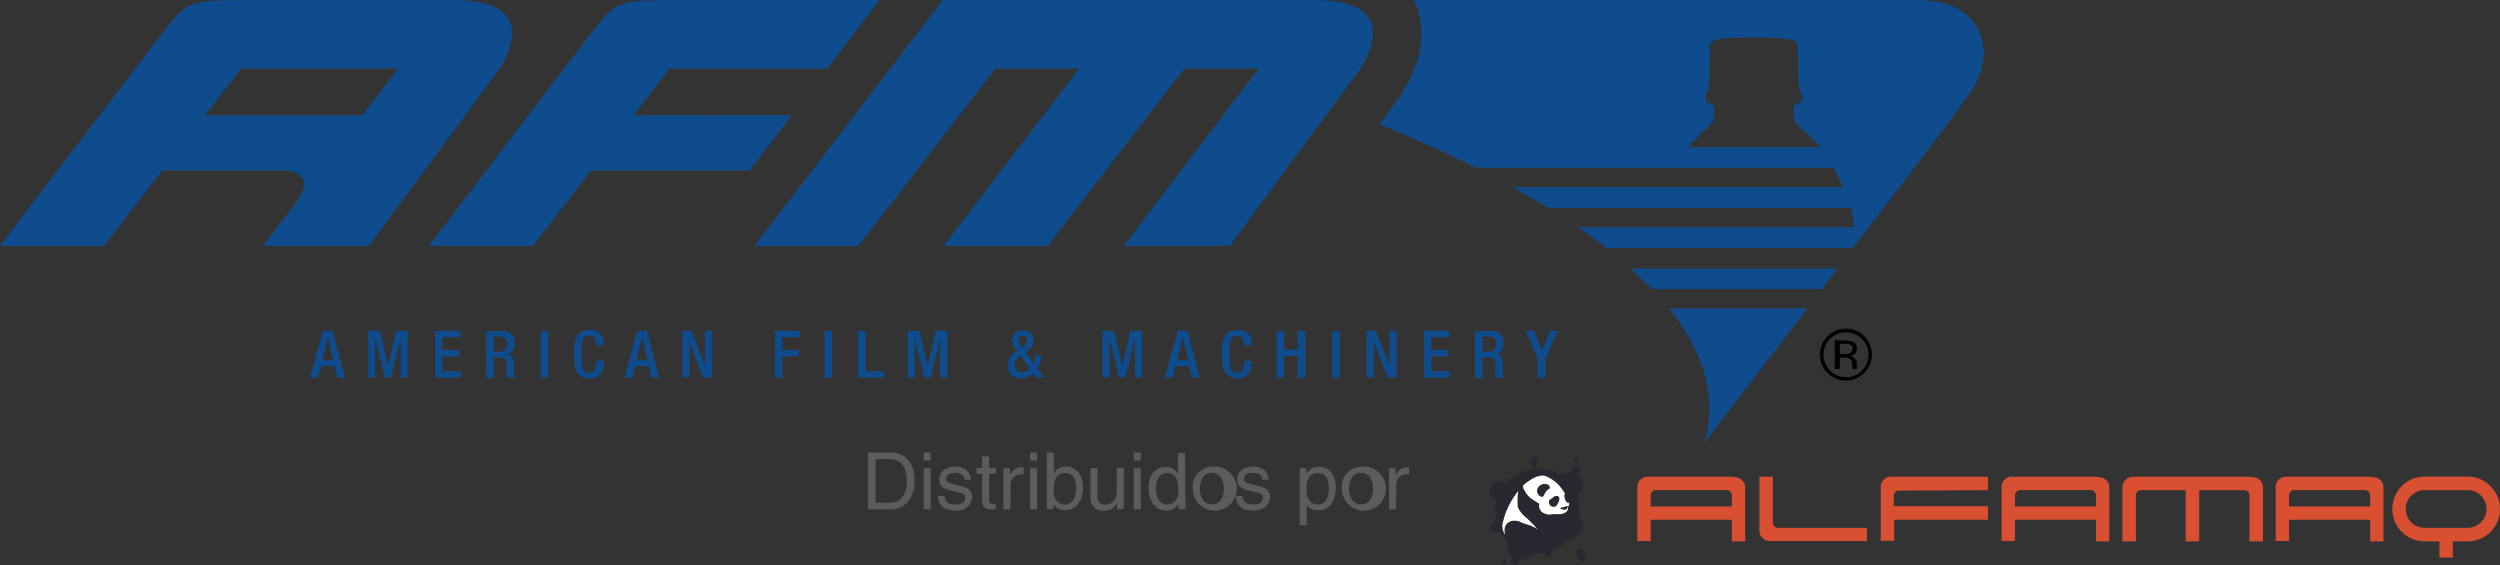 <svg xmlns="http://www.w3.org/2000/svg" viewBox="0 0 243.96 55.17"><rect x="0" y="0" width="243.96" height="55.17" fill="#333333" stroke="none"/><defs><style>.cls-1{fill:#0f4c8e;}.cls-2{fill:#d94f31;}.cls-3{fill:#fff;}.cls-4{fill:#282930;}.cls-5{fill:#5e5b5d;}</style></defs><title>Asset 1</title><g id="Layer_2" data-name="Layer 2"><g id="Layer_1-2" data-name="Layer 1"><path class="cls-1" d="M32.53,35.15,32,32.9h0l-.54,2.25Zm-1-2.86h.93l1.2,4.56h-.76l-.28-1.12H31.32L31,36.85h-.76Z"/><polygon class="cls-1" points="35.93 32.29 37.07 32.29 37.87 35.67 37.88 35.67 38.67 32.29 39.78 32.29 39.78 36.85 39.1 36.85 39.1 33.05 39.08 33.05 38.16 36.85 37.55 36.85 36.63 33.05 36.62 33.05 36.62 36.85 35.93 36.85 35.93 32.29"/><polygon class="cls-1" points="42.46 32.29 44.92 32.29 44.92 32.9 43.18 32.9 43.18 34.16 44.82 34.16 44.82 34.78 43.18 34.78 43.18 36.23 44.97 36.23 44.97 36.85 42.46 36.85 42.46 32.29"/><path class="cls-1" d="M48.75,34.32a.67.67,0,0,0,.73-.74c0-.49-.21-.74-.69-.74h-.62v1.48Zm-1.31-2h1.61a1.05,1.05,0,0,1,1.16,1.17c0,.59-.26,1-.76,1.12h0c.45,0,.69.29.71.93,0,.3,0,.66,0,.93a.48.48,0,0,0,.22.4h-.83a.83.83,0,0,1-.12-.41c0-.27,0-.52,0-.86,0-.5-.17-.71-.66-.71h-.6v2h-.73Z"/><rect class="cls-1" x="52.76" y="32.29" width="0.73" height="4.56"/><path class="cls-1" d="M58.93,35.21v.1c0,.82-.34,1.62-1.41,1.62S56,36.19,56,34.57s.35-2.37,1.51-2.37a1.25,1.25,0,0,1,1.37,1.43v.08h-.73v-.08c0-.42-.12-.9-.65-.88s-.78.33-.78,1.8.25,1.84.78,1.84.68-.68.68-1.1v-.08Z"/><path class="cls-1" d="M63.19,35.15l-.53-2.25h0l-.54,2.25Zm-1-2.86h.93l1.2,4.56h-.76l-.28-1.12H62l-.29,1.12h-.76Z"/><polygon class="cls-1" points="66.58 32.29 67.47 32.29 68.8 35.68 68.81 35.68 68.81 32.29 69.5 32.29 69.5 36.85 68.61 36.85 67.29 33.36 67.28 33.36 67.28 36.85 66.58 36.85 66.58 32.29"/><polygon class="cls-1" points="75.62 32.29 78.05 32.29 78.05 32.9 76.34 32.9 76.34 34.16 77.95 34.16 77.95 34.78 76.34 34.78 76.34 36.85 75.62 36.85 75.62 32.29"/><rect class="cls-1" x="80.46" y="32.29" width="0.73" height="4.56"/><polygon class="cls-1" points="83.74 32.29 84.47 32.29 84.47 36.23 86.23 36.23 86.23 36.85 83.74 36.85 83.74 32.29"/><polygon class="cls-1" points="88.57 32.29 89.71 32.29 90.52 35.67 90.53 35.67 91.32 32.29 92.43 32.29 92.43 36.85 91.74 36.85 91.74 33.05 91.73 33.05 90.81 36.85 90.2 36.85 89.28 33.05 89.26 33.05 89.26 36.85 88.57 36.85 88.57 32.29"/><path class="cls-1" d="M99.91,33.78a.86.86,0,0,0,.33-.59.43.43,0,0,0-.86,0,1.15,1.15,0,0,0,.27.63l.1.13Zm-.49,1a1,1,0,0,0-.42.82.74.74,0,0,0,.77.72.94.94,0,0,0,.71-.35l-.93-1.3Zm1.44.66a1.45,1.45,0,0,0,.18-.7v-.09h.58v.06a2.37,2.37,0,0,1-.39,1.24l.61.87h-.77l-.27-.39a1.65,1.65,0,0,1-1.15.48,1.23,1.23,0,0,1-1.34-1.26,1.49,1.49,0,0,1,.64-1.2l.28-.21L99.06,34a1.47,1.47,0,0,1-.29-.75,1,1,0,0,1,1.08-1,.92.92,0,0,1,1,.92,1.16,1.16,0,0,1-.55,1l-.24.17Z"/><polygon class="cls-1" points="107.58 32.29 108.72 32.29 109.52 35.67 109.53 35.67 110.33 32.29 111.44 32.29 111.44 36.85 110.75 36.85 110.75 33.05 110.73 33.05 109.81 36.85 109.2 36.85 108.28 33.05 108.27 33.05 108.27 36.85 107.58 36.85 107.58 32.29"/><path class="cls-1" d="M115.94,35.15l-.52-2.25h0l-.54,2.25Zm-1-2.86h.93l1.2,4.56h-.76l-.28-1.12h-1.33l-.3,1.12h-.76Z"/><path class="cls-1" d="M122.14,35.21v.1c0,.82-.33,1.62-1.4,1.62s-1.51-.74-1.51-2.36.36-2.37,1.51-2.37a1.25,1.25,0,0,1,1.38,1.43v.08h-.73v-.08c0-.42-.13-.9-.65-.88s-.78.33-.78,1.8.24,1.84.78,1.84.67-.68.67-1.1v-.08Z"/><polygon class="cls-1" points="124.57 32.29 125.3 32.29 125.3 34.11 126.64 34.11 126.64 32.29 127.37 32.29 127.37 36.85 126.64 36.85 126.64 34.73 125.3 34.73 125.3 36.85 124.57 36.85 124.57 32.29"/><rect class="cls-1" x="130" y="32.29" width="0.73" height="4.56"/><polygon class="cls-1" points="133.37 32.29 134.26 32.29 135.58 35.68 135.59 35.68 135.59 32.29 136.28 32.29 136.28 36.85 135.4 36.85 134.07 33.36 134.06 33.36 134.06 36.85 133.37 36.85 133.37 32.29"/><polygon class="cls-1" points="138.95 32.29 141.42 32.29 141.42 32.9 139.68 32.9 139.68 34.16 141.31 34.16 141.31 34.78 139.68 34.78 139.68 36.23 141.47 36.23 141.47 36.85 138.95 36.85 138.95 32.29"/><path class="cls-1" d="M145.25,34.32a.67.67,0,0,0,.73-.74c0-.49-.21-.74-.69-.74h-.62v1.48Zm-1.31-2h1.61a1.05,1.05,0,0,1,1.16,1.17,1,1,0,0,1-.76,1.12h0c.45,0,.69.29.71.93,0,.3,0,.66,0,.93a.5.5,0,0,0,.21.4h-.82a.83.83,0,0,1-.12-.41c0-.27,0-.52,0-.86,0-.5-.17-.71-.67-.71h-.59v2h-.73Z"/><polygon class="cls-1" points="150.06 35.06 148.88 32.29 149.69 32.29 150.46 34.25 151.25 32.29 152.01 32.29 150.79 35.06 150.79 36.85 150.06 36.85 150.06 35.06"/><path class="cls-1" d="M161.21,28.21h16.56l1.55-2H159.09c.75.66,1.46,1.34,2.12,2"/><path class="cls-1" d="M166.36,43.16l10-13.06H162.88c3.18,4,4.77,8.36,3.48,13.06"/><path class="cls-1" d="M164.73,14.37a19.35,19.35,0,0,1,1.5-1.57,3.82,3.82,0,0,0,.94-1,4.14,4.14,0,0,0,.06-1.37c0-.16-.3-.22-.45-.37s-.34-.15-.37-.46.15-.42.21-.67a7.77,7.77,0,0,0,.19-1.22c0-.27.06-2.71.06-3.17s.3-.61,1-.73a25.56,25.56,0,0,1,3.23-.15h.09a25.56,25.56,0,0,1,3.23.15c.67.12,1,.27,1,.73s.06,2.9.06,3.17a7.79,7.79,0,0,0,.18,1.22c.06.25.25.37.22.67s-.22.31-.37.46-.46.21-.46.37a4.43,4.43,0,0,0,.06,1.37,3.88,3.88,0,0,0,1,1,19.35,19.35,0,0,1,1.5,1.57ZM193.06,2.92C192.07,1,190,0,186.92,0H138c2,4.3-.86,8.67-1.47,9.52l0,0,0,0-1.92,2.61c2.85,1.16,6.09,2.58,9.4,4.24h34.93c.29.55.61,1.22.9,1.89H147.59l.57.32c1,.55,2,1.13,2.92,1.72h29.51a7.5,7.5,0,0,1,.19.75c.05.32.1.72.15,1.15H154c1,.66,1.9,1.34,2.8,2h24L183,21.35l5.83-7.64,3.36-4.55h0v0c.39-.55,2.29-3.42.86-6.21"/><path class="cls-1" d="M128.26,0H92L73.62,24H83.77L97.12,6.69h8.19L92.08,24h10.15L115.58,6.69h7.25L109.66,24H120L132.71,6.75S137.56,0,128.26,0"/><path class="cls-1" d="M35.35,11.26H20l3.52-4.57,15.34,0ZM44.26,0H24.84c-6.92,0-6.58.14-9.24,3.57S0,24,0,24H10.15l5.67-7.36H27.55c3.49.1,1.6,2.74,1.6,2.74l-.59.81L25.66,24H36L48.71,6.75S53.57,0,44.26,0"/><path class="cls-1" d="M61.82,11.26l3.52-4.57,15.4,0L85.83,0H66.68c-6.91,0-6.58.14-9.24,3.57S41.85,24,41.85,24H52l5.67-7.36H73.14l4.12-5.4Z"/><path d="M179.05,33.2V36h.48V34.9h.39a1.19,1.19,0,0,1,.55.09.66.66,0,0,1,.27.63V36a0,0,0,0,1,0,0h.46v0a.61.61,0,0,1,0-.14V35.4A.72.72,0,0,0,181,35a.65.65,0,0,0-.48-.27,1,1,0,0,0,.41-.14.6.6,0,0,0,.27-.55.69.69,0,0,0-.43-.71,2.09,2.09,0,0,0-.77-.1Zm1.69.86a.43.43,0,0,1-.29.43,1.41,1.41,0,0,1-.47.06h-.45v-1H180a1.25,1.25,0,0,1,.6.11.41.41,0,0,1,.19.4m1.88.54a2.54,2.54,0,0,0-2.55-2.53,2.54,2.54,0,0,0-1.79,4.33,2.55,2.55,0,0,0,4.34-1.8m-2.54-2.17a2.19,2.19,0,1,1-1.55,3.72,2.18,2.18,0,0,1,1.55-3.72"/><path class="cls-2" d="M173,51V46.52h-1.31v5.27a1,1,0,0,0,1,1h9.49V51.51h-8.69A.52.52,0,0,1,173,51"/><path class="cls-2" d="M219.47,46.52h-11.3a1.06,1.06,0,0,0-1.06,1.06v5.25h1.32V48.35a.52.52,0,0,1,.52-.52h4.34v5h1.32v-5H219a.51.51,0,0,1,.51.52v4.48h1.32V47.57a1,1,0,0,0-1-1Z"/><path class="cls-2" d="M194,47.83V46.52h-9.47a1,1,0,0,0-1,1v5.26h1.31V50.72H194V49.4h-9.2v-1a.52.52,0,0,1,.52-.52Z"/><path class="cls-2" d="M169,46.52h-8.17a1,1,0,0,0-1.05,1v5.27h1.3V50.72H169v2.11h1.3V47.57a1,1,0,0,0-1.05-1Zm0,2.9h-7.92V48.36a.54.54,0,0,1,.54-.54h6.84a.54.54,0,0,1,.54.54Z"/><path class="cls-2" d="M231.29,46.52h-8.17a1,1,0,0,0-1.05,1v5.27h1.3V50.72h7.92v2.11h1.3V47.57a1,1,0,0,0-1.05-1Zm0,2.9h-7.92V48.36a.54.54,0,0,1,.54-.54h6.84a.54.54,0,0,1,.54.54Z"/><path class="cls-2" d="M204.54,46.52h-8.17a1,1,0,0,0-1.05,1v5.27h1.31V50.72h7.91v2.11h1.3V47.57a1,1,0,0,0-1.05-1Zm0,2.9h-7.91V48.36a.54.54,0,0,1,.53-.54H204a.54.54,0,0,1,.54.54Z"/><path class="cls-2" d="M240.8,46.51h-4.19a3.16,3.16,0,1,0,0,6.32h1.44v1.58h1.31V52.83h1.44a3.16,3.16,0,0,0,0-6.32m0,5h-4.2a1.84,1.84,0,0,1,0-3.68h4.2a1.84,1.84,0,1,1,0,3.68"/><path class="cls-3" d="M152.64,51.24a4.73,4.73,0,0,0,.88-1.68,1.76,1.76,0,0,0-.27-2.22,4.36,4.36,0,0,0-1.91-1.07,2.26,2.26,0,0,0-1.83,0c-.76.37-2.46,1.44-2.5,2.12s-.46,2.11-.48,2.5,0,1.2.33,1.4A4.81,4.81,0,0,0,149,53a7,7,0,0,0,2.45-.57,3.45,3.45,0,0,0,1.15-1.16"/><path class="cls-4" d="M153.84,45.06a.2.2,0,0,0,.15-.25.2.2,0,0,0-.25-.15.22.22,0,0,0-.16.25.21.21,0,0,0,.26.15"/><path class="cls-4" d="M154.69,54.1a.37.37,0,0,0-.21-.16.28.28,0,0,0,0-.2.36.36,0,0,0-.61.39.3.3,0,0,0,.08.08.43.43,0,1,0,.78-.11"/><path class="cls-4" d="M146.76,54.65a.19.19,0,0,0-.15.24.2.2,0,0,0,.39-.09.19.19,0,0,0-.24-.15"/><path class="cls-4" d="M154.51,51.33a1,1,0,0,0-.33-.66.21.21,0,0,1-.08-.19,3.93,3.93,0,0,0-.07-1.56v0a1,1,0,0,1,.19-.88,1.21,1.21,0,0,0,.2-1,1.15,1.15,0,0,0-.41-.64.12.12,0,0,1,0-.19.39.39,0,0,0,.14-.52.38.38,0,0,0-.31-.21.4.4,0,0,0-.42.49.13.13,0,0,1-.14.15,1.59,1.59,0,0,0-.36,0,.94.94,0,0,0-.22.07.94.94,0,0,1-.82,0,4,4,0,0,0-1.67-.43.3.3,0,0,1-.29-.29s0-.07.08-.17a.38.38,0,0,0-.24-.67.4.4,0,0,0-.38.48.32.32,0,0,0,.11.18c.15.12.12.19.12.19a.32.32,0,0,1-.27.34,4,4,0,0,0-.55.13,4.11,4.11,0,0,0-1.74,1.1.21.21,0,0,1-.26,0,1,1,0,0,0-.82-.06,1,1,0,0,0-.59.94.92.92,0,0,0,.53.79A.22.22,0,0,1,146,49a3.83,3.83,0,0,0,0,1.51.13.13,0,0,0,0,.06.87.87,0,0,0-.12.45.55.55,0,0,0-.17.05A.49.49,0,0,0,146,52a.58.58,0,0,0,.25-.15h0a.5.5,0,0,0,.2.08,4.6,4.6,0,0,0,.4.58,1.37,1.37,0,0,1,.32.91l0,.25a1.24,1.24,0,0,0,.38.63.14.14,0,0,1,0,.21.38.38,0,0,0,.14.61.41.41,0,0,0,.55-.34.2.2,0,0,1,.18-.18,1,1,0,0,0,.24,0,1.25,1.25,0,0,0,.55-.28,1.35,1.35,0,0,1,.84-.32l.39,0,.18,0a.09.09,0,0,1,.11.11.2.2,0,0,0,0,.11.31.31,0,0,0,.44.2.29.29,0,0,0,.17-.27.33.33,0,0,0-.1-.23.05.05,0,0,1,0-.08l.09,0a4,4,0,0,0,1.65-1.11.7.7,0,0,0,.21-.11.62.62,0,0,0,.14-.19h0a.88.88,0,0,0,.47-.07.94.94,0,0,0,.56-.93m-5-.14-.81-.26a1.41,1.41,0,0,0-1.07-.18.9.9,0,0,0-.66.84,1.19,1.19,0,0,0,.07.48l-.1-.12a1.54,1.54,0,0,1-.09-1.24,6.22,6.22,0,0,1,.36-1.08,8,8,0,0,1,.89-1.55l.21-.28a6.71,6.71,0,0,0-.05,1.57,2.73,2.73,0,0,0,.87,1.08,14.63,14.63,0,0,1,1.07,1.11,4.14,4.14,0,0,0-.69-.37m3.77-2.2a.48.48,0,0,1-.13.37.49.49,0,0,1,0,.23.47.47,0,0,1-.13.23,1.72,1.72,0,0,1-.23.16,1.36,1.36,0,0,1-.59.1,4.22,4.22,0,0,0-.61,0,1.06,1.06,0,0,1-.7-.07.76.76,0,0,1-.52-.55.73.73,0,0,1,0-.4,8.32,8.32,0,0,1-.94-.62,2.87,2.87,0,0,1-.64-.93c0-.07,0-.17-.06-.19a5,5,0,0,1,1.31-.88,2.13,2.13,0,0,1,.8-.13,3.74,3.74,0,0,1,1.35.85,5.82,5.82,0,0,1,.74,1,2.12,2.12,0,0,1,.15.2,1.43,1.43,0,0,1,.17.68"/><path class="cls-4" d="M152.05,48.41a.5.5,0,0,0-.51.15c-.08.07-.23.14-.31.21s-.09.2-.06.34a.41.41,0,0,0,.24.3.48.48,0,0,0,.4,0,.79.79,0,0,0,.24-.35.86.86,0,0,0,.12-.31c0-.09,0-.27-.12-.31"/><path class="cls-4" d="M152.69,48.21c-.05,0-.05.27,0,.38a1,1,0,0,0,.18.41c.08.07.2.08.24,0a.66.66,0,0,0-.09-.47c-.09-.2-.17-.45-.29-.34"/><path class="cls-4" d="M152.9,49.38l-.17.06a3.81,3.81,0,0,1-.42.1.07.07,0,0,0,0,.12,1.06,1.06,0,0,0,.33.08.27.27,0,0,0,.25-.08.58.58,0,0,0,.1-.22c0-.06,0-.08-.07-.06"/><path class="cls-4" d="M150.88,47.93a3.7,3.7,0,0,0-.25.47c0,.08-.2.09-.28.06A.62.62,0,0,1,150,48a.65.65,0,0,1,.29-.63.73.73,0,0,1,.57-.13c.19,0,.29.1.34.21a.73.73,0,0,1,.06.2,1.12,1.12,0,0,0-.35.26"/><path class="cls-5" d="M84.69,44.16h2.24c1.44,0,2.33,1.1,2.33,2.7,0,1.24-.54,2.84-2.36,2.84H84.69Zm.75,4.9h1.44c1,0,1.61-.76,1.61-2.16s-.64-2.1-1.66-2.1H85.44Z"/><path class="cls-5" d="M90.14,44.16h.68v.78h-.68Zm.68,5.54h-.68v-4h.68Z"/><path class="cls-5" d="M94.13,46.82c0-.26-.11-.68-1-.68-.21,0-.8.07-.8.57,0,.33.21.41.73.54l.68.17c.84.21,1.13.51,1.13,1.06a1.41,1.41,0,0,1-1.59,1.34c-1.6,0-1.72-.93-1.74-1.42h.65c0,.32.12.83,1.08.83.48,0,.92-.19.92-.64s-.22-.43-.8-.58l-.79-.19c-.56-.14-.93-.43-.93-1,0-.89.73-1.29,1.53-1.29,1.44,0,1.54,1.07,1.54,1.27Z"/><path class="cls-5" d="M96.52,46.23v2.62c0,.32.27.32.41.32h.24v.53l-.51,0c-.67,0-.82-.37-.82-.86V46.23h-.55v-.56h.55V44.54h.68v1.13h.65v.56Z"/><path class="cls-5" d="M98.6,49.7h-.68v-4h.64v.67h0a1.33,1.33,0,0,1,1.14-.79l.18,0v.71h-.26a1,1,0,0,0-1,1.07Z"/><path class="cls-5" d="M100.52,44.16h.68v.78h-.68Zm.68,5.54h-.68v-4h.68Z"/><path class="cls-5" d="M102.16,49.7V44.16h.68v2h0a1.36,1.36,0,0,1,1.16-.63c1.08,0,1.68.88,1.68,2,0,1-.4,2.25-1.77,2.25a1.21,1.21,0,0,1-1.11-.62h0v.5Zm1.74-3.54c-1,0-1.09,1.06-1.09,1.71,0,1.08.67,1.36,1.1,1.36.74,0,1.09-.67,1.09-1.56,0-.51,0-1.51-1.1-1.51"/><path class="cls-5" d="M109,49.7v-.59h0a1.33,1.33,0,0,1-1.28.72,1.19,1.19,0,0,1-1.31-1.25v-2.9h.68v2.67c0,.67.34.89.78.89.85,0,1.11-.75,1.11-1.34V45.67h.68v4Z"/><path class="cls-5" d="M110.64,44.16h.68v.78h-.68Zm.68,5.54h-.68v-4h.68Z"/><path class="cls-5" d="M115.68,49.7H115v-.55h0a1.23,1.23,0,0,1-1.15.67c-1.37,0-1.77-1.29-1.77-2.25,0-1.14.61-2,1.68-2a1.36,1.36,0,0,1,1.2.69l0-.06v-2h.67Zm-1.78-.47c.43,0,1.1-.28,1.1-1.36,0-.65-.11-1.71-1.09-1.71s-1.1,1-1.1,1.51c0,.89.35,1.56,1.09,1.56"/><path class="cls-5" d="M118.26,45.55a2.15,2.15,0,1,1-1.87,2.13,1.94,1.94,0,0,1,1.87-2.13m0,3.67c1,0,1.17-1,1.17-1.54s-.2-1.54-1.17-1.54-1.17,1-1.17,1.54.2,1.54,1.17,1.54"/><path class="cls-5" d="M123.19,46.82c0-.26-.1-.68-1-.68-.21,0-.81.07-.81.57,0,.33.21.41.74.54l.67.17c.85.21,1.14.51,1.14,1.06,0,.83-.69,1.34-1.6,1.34-1.59,0-1.71-.93-1.73-1.42h.65c0,.32.12.83,1.07.83.49,0,.93-.19.93-.64s-.22-.43-.8-.58l-.79-.19c-.56-.14-.93-.43-.93-1,0-.89.73-1.29,1.53-1.29,1.44,0,1.54,1.07,1.54,1.27Z"/><path class="cls-5" d="M126.84,45.67h.64v.57h0a1.35,1.35,0,0,1,1.2-.69c1.07,0,1.68.88,1.68,2,0,1-.4,2.25-1.78,2.25a1.24,1.24,0,0,1-1.07-.54h0v2h-.68Zm1.75,3.56c.74,0,1.09-.67,1.09-1.56,0-.51-.06-1.51-1.11-1.51s-1.08,1.06-1.08,1.71c0,1.08.67,1.36,1.1,1.36"/><path class="cls-5" d="M132.82,45.55a2.15,2.15,0,1,1-1.88,2.13,1.93,1.93,0,0,1,1.88-2.13m0,3.67c1,0,1.17-1,1.17-1.54s-.2-1.54-1.17-1.54-1.17,1-1.17,1.54.2,1.54,1.17,1.54"/><path class="cls-5" d="M136.23,49.7h-.68v-4h.64v.67h0a1.33,1.33,0,0,1,1.14-.79l.18,0v.71h-.26a1,1,0,0,0-1,1.07Z"/></g></g></svg>